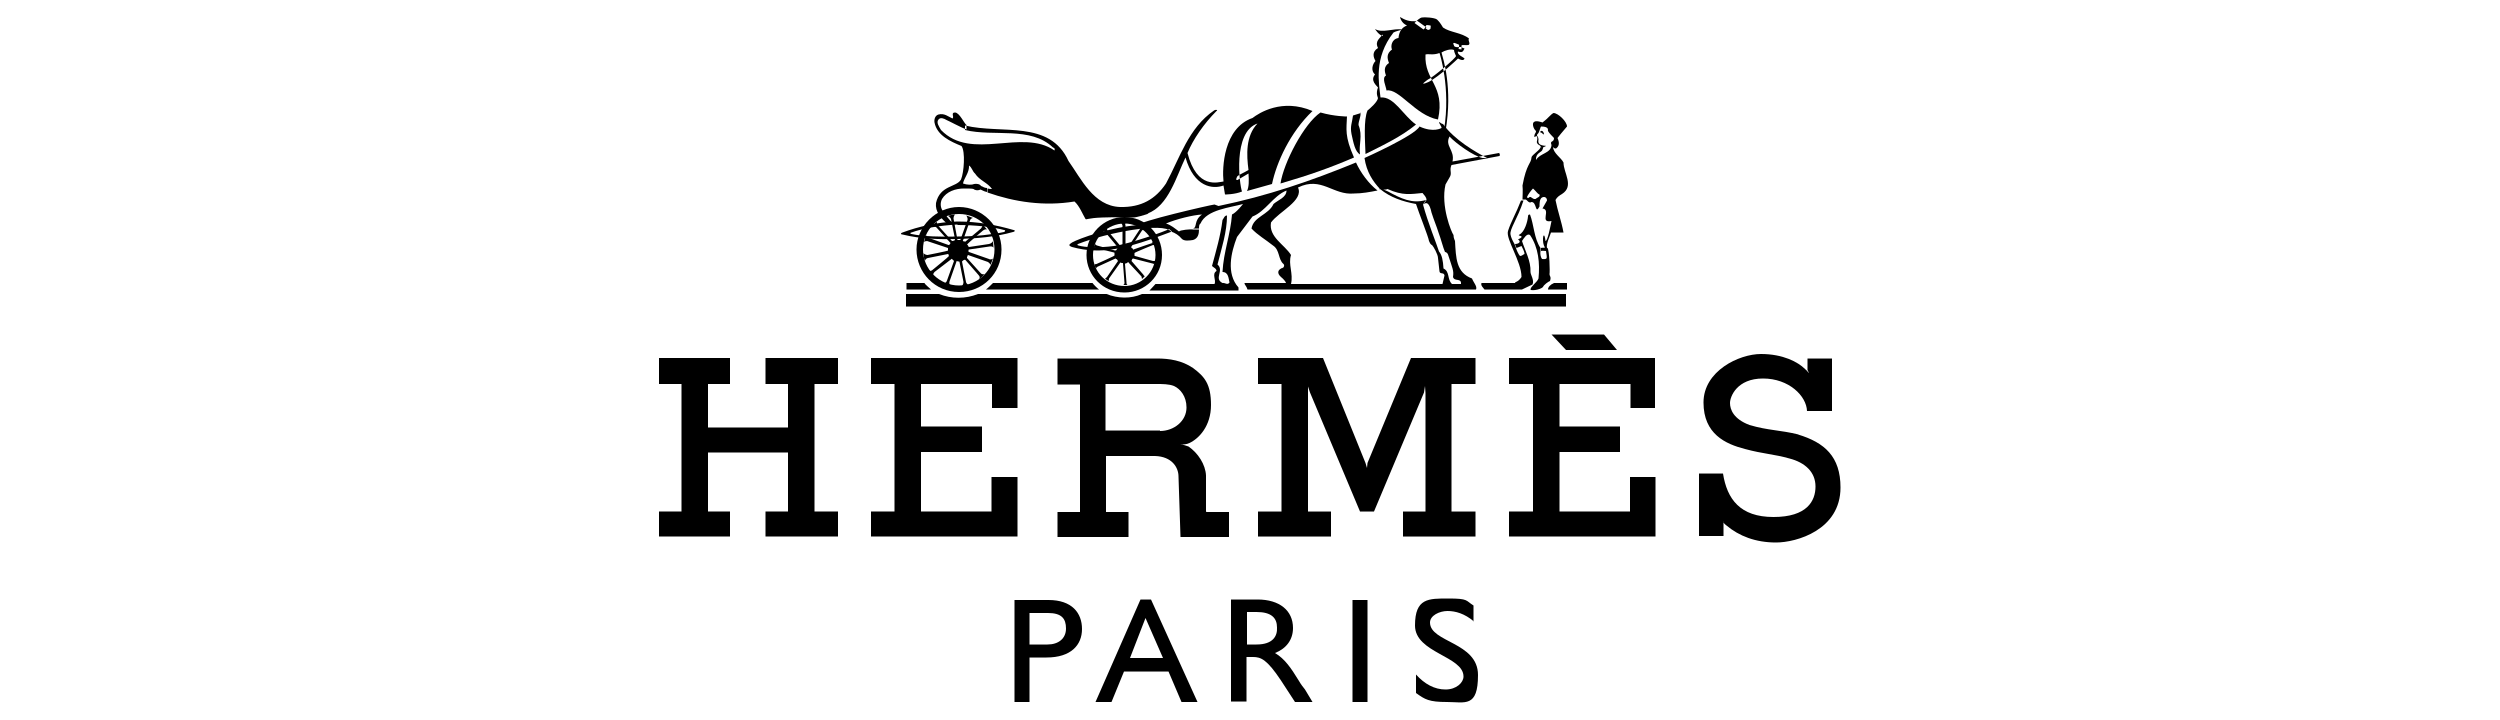 <?xml version="1.0" encoding="UTF-8"?>
<svg xmlns="http://www.w3.org/2000/svg" width="500" height="144" version="1.1" viewBox="0 0 500 144">
  <defs>
    <style>
      .cls-1 {
        fill-rule: evenodd;
      }
    </style>
  </defs>
  <!-- Generator: Adobe Illustrator 28.7.0, SVG Export Plug-In . SVG Version: 1.2.0 Build 136)  -->
  <g>
    <g id="Livello_1">
      <g>
        <polygon class="cls-1" points="131.8 71.6 146 71.6 146 76.8 141.6 76.8 141.6 85.5 157.6 85.5 157.6 76.8 153.1 76.8 153.1 71.6 167.6 71.6 167.6 76.8 162.9 76.8 162.9 102.3 167.6 102.3 167.6 107.3 153.1 107.3 153.1 102.3 157.6 102.3 157.6 90.5 141.6 90.5 141.6 102.3 146 102.3 146 107.3 131.8 107.3 131.8 102.3 136.3 102.3 136.3 76.8 131.8 76.8 131.8 71.6"/>
        <polygon class="cls-1" points="301.8 71.6 331 71.6 331 81.6 326.1 81.6 326.1 76.8 311.9 76.8 311.9 85.3 324 85.3 324 90.4 311.9 90.4 311.9 102.3 326 102.3 326 95.4 331.1 95.4 331.1 107.3 301.8 107.3 301.8 102.3 306.6 102.3 306.6 76.8 301.8 76.8 301.8 71.6"/>
        <polygon class="cls-1" points="174.2 71.6 203.5 71.6 203.5 81.6 198.4 81.6 198.4 76.8 184.2 76.8 184.2 85.3 196.4 85.3 196.4 90.4 184.2 90.4 184.2 102.3 198.3 102.3 198.3 95.4 203.5 95.4 203.5 107.3 174.2 107.3 174.2 102.3 178.9 102.3 178.9 76.8 174.2 76.8 174.2 71.6"/>
        <polygon class="cls-1" points="310.3 66.9 320.8 66.9 323.4 70 313.2 70 310.3 66.9"/>
        <path class="cls-1" d="M359.7,86.9c-3.6-.9-6.1-.8-9.8-1.9-3.2-1.2-3.9-3.1-3.9-4.4s1.4-4.9,6.6-4.9,8.7,3.5,8.8,6.5h5v-10.5h-4.9v2.3l.3.6h0c0,.1,0,0,0,0-.1,0-.3-.4-.8-.8h0c-1.4-1.4-4.4-3-8.8-3s-11.5,3.4-11.5,9.7,4.4,8.3,8.3,9.3c3.7,1,5.7,1,8.9,1.9,3.1.8,5.2,2.7,5.2,5.6s-1.7,6.1-8.4,6.1-9.3-3.6-10.1-8.7h-4.8v12.5h4.9v-2.3h0v-.6c-.1,0,0,.4.6.8h0c2.5,2.1,5.8,3.4,9.9,3.4s12.9-2.5,12.9-11c0-6.2-3.2-9-8.5-10.6h0Z"/>
        <polygon class="cls-1" points="290.3 102.3 290.3 76.8 295.1 76.8 295.1 71.6 282.2 71.6 273.5 92.6 273.4 93.6 273.1 92.6 264.6 71.6 251.6 71.6 251.6 76.8 256.3 76.8 256.3 102.3 251.6 102.3 251.6 107.3 266.2 107.3 266.2 102.3 261.6 102.3 261.6 78.9 261.6 77.3 262 78.5 272 102.3 274.8 102.3 284.8 78.5 285 77.2 285.1 78.6 285.1 102.3 280.6 102.3 280.6 107.3 295.1 107.3 295.1 102.3 290.3 102.3"/>
        <path class="cls-1" d="M186.2,57.9h-4.9v-1.3h3.6c.1.3.9.9,1.3,1.3h0Z"/>
        <path class="cls-1" d="M309.6,57.9c0-.5.5-1,1.2-1.3h2.6v1.3h-3.7Z"/>
        <path class="cls-1" d="M228.4,58.8c-2.2,1-4.9.9-7.1,0h-25.7c-2.5,1-5.3,1-7.8,0h-6.6v2.5h132v-2.5h-84.9Z"/>
        <path class="cls-1" d="M197.2,57.9c.4-.3,1.3-1.2,1.4-1.3h19.9c.3.4.9,1,1.3,1.3h-22.6Z"/>
        <path class="cls-1" d="M224.9,57.2c3.4,0,6.2-2.8,6.2-6.2s-2.8-6.3-6.2-6.3-6.3,2.8-6.3,6.3,2.8,6.2,6.3,6.2v1.3c-4.3,0-7.6-3.4-7.6-7.5s3.4-7.6,7.6-7.6,7.5,3.4,7.5,7.6-3.4,7.5-7.5,7.5v-1.3h0Z"/>
        <path class="cls-1" d="M200.3,49.9c0-4.7-3.9-8.5-8.5-8.5s-8.5,3.9-8.5,8.5,3.7,8.5,8.5,8.5c4.7,0,8.5-3.7,8.5-8.5h-1.4c0,4-3.2,7.2-7.1,7.2s-7.2-3.2-7.2-7.2,3.2-7.1,7.2-7.1,7.1,3.1,7.1,7.1h1.4Z"/>
        <path class="cls-1" d="M228.9,55.2l-2.6-3h0c.1-.3.1-.4.3-.5h0l3.9,1c.1,0,.4.1.4.3,0-.1.1-.6.3-.9-.1.1-.4.1-.6.1l-3.6-1c-.1,0-.1-.1-.1-.1v-.5h0c0-.1,3.7-1.6,3.7-1.6,0,0,.4,0,.4.1,0-.1-.3-.8-.3-.9,0,.1-.3.4-.4.4h.3c0-.1-3.9,1.3-3.9,1.3,0,.1,0,0-.1,0,0-.1-.1-.3-.3-.3,0-.1-.1-.3,0-.3l2.1-3.2c.1-.1.4-.3.5-.3-.1,0-.6-.4-.9-.5.1,0,.1.4,0,.5l-2.1,3.2h-.3s-.3-.1-.4-.1c0,0-.1,0-.1-.1v-3.7c-.1-.3-.1-.5.1-.5h-1c.1,0,.3.4.3.5v3.7c.1.1,0,.1,0,.1,0,0-.3.1-.4.3,0,0-.1,0-.1-.1l-2.5-3c-.1-.1-.1-.4-.1-.5-.1.1-.6.5-.8.6.1,0,.4.1.5.3l2.5,3h0c-.1.1-.3.4-.3.5,0,0-.1.1-.3.1l-3.6-1c-.3-.1-.4-.3-.4-.4,0,.1-.3.8-.3.9,0,0,.4-.1.5,0l3.6.9c.1,0,.1.1.1.1v.5h0c0,.1-3.6,1.7-3.6,1.7-.1,0-.4.1-.4,0,0,.1.1.6.3.9,0-.1.3-.4.4-.4l3.5-1.6c.1,0,.1.1.1.1.1,0,.3.1.3.3.1,0,.1.1.1.1l-2.2,3.2c-.1.1-.3.3-.4.3.1.1.6.5.8.5-.1,0,0-.4,0-.5l2.2-3.1c0-.1.1-.1.1-.1.1.1.3.1.4.1s.1,0,.1.1l.3,3.9c0,.1-.1.4-.3.4h1c-.3,0-.3-.3-.3-.5l-.3-3.7c0-.1.1-.1.1-.1.1,0,.4-.1.5-.3,0,0,.1,0,.1.1l2.6,2.8c0,.1.1.4.1.5.1-.1.5-.5.6-.6-.1.1-.4-.1-.4-.1h0Z"/>
        <path class="cls-1" d="M191.5,45c3.6,0,7.2.4,9.3,1,.3,0,.3.3,0,.4-2.2.5-5.8.9-9.2.9-3.4.1-7,0-9.3-.5-.3,0-.3-.3,0-.3,2.1-.8,5.6-1.4,9.2-1.6v-.6c-3.9.1-7.8,1-11,2.2-.4.1-.4.4,0,.4,3.6.9,7.4,1,11.1.9,3.6-.1,7.5-.4,11-1.4.5-.1.4-.4.1-.4-3.4-1-7.2-1.7-11.2-1.7v.6h0Z"/>
        <path class="cls-1" d="M229.8,42.7c-.9.3-2.5.8-3.2.8s-3.9-.1-6.1,0c-3,.1-3.2.5-3.4.3-.6-1-1.2-2.6-2.2-3.5-6.1,1-12,.1-17.4-1.8v-.8c.4.1.6.1.9.1-.9-1.3-2.5-1.7-3.4-3.1-.5-.4-.6-1.2-1.2-1.6.1,1.4-1,2.5-1.2,3.6.8.3,1.8.3,2.2.1.5-.1,1.2,0,1.4.4.4.1.6.4,1.2.4v.8c-.6-.1-.8-.3-1.3-.5-.6.3-1.2.1-1.4-.1-.1-.1-1.4-.1-1.9-.1-1.7,0-3.5.6-4.4,2.1-.4.8-.3,1.7.1,2.3.3.4,1.4,2.1,2.2,2.6l-1,.3c-1.6-1.4-2.7-2.7-2.5-4.4.8-3.6,4.1-3.1,5-4.7.6-1.4.9-5.6.1-6.7-2.2-.9-4.9-2.1-5.4-4.7-.1-.6.1-1.4.8-1.6,1.2-.3,1.9.4,2.8.8.4-.3-.4-1.2.5-1.2s1.9,2.3,2.3,2.5v.9c-.9-.3-3.7-1.8-4-1.9-.5-.3-1.2-.6-1.6-.1-.5.6.1,1.4.5,2.1,6.1,6.3,16.2-.4,22.7,4.1.1-.4,0-.5-.3-.6-4.5-4.3-11.8-2.1-17.6-3.5v-.9c7.4,1.8,16.9-1.2,20.7,7.1,2.5,3.5,5,9,10.3,9.2,4.3.1,7.1-1.6,9.2-4.7,2.8-5.2,4.5-11.1,9.6-14.6.5-.3.8,0,.5.1-2.5,2.5-4.7,5.7-5.8,8.4,1.9,7.4,6.2,5.8,7.2,5.7-.3-2.7,0-10.7,5.8-12.7,1.3-1,5.9-4,12-1.4-4.5,4.3-7.2,10.3-8.1,14.6l-5,1.4c.4-.8.4-2.1.3-3.5-.5.3-1,.6-2.2,1.3-.5.1-.1-.6-.1-.6,0-.3,1.3-.8,2.3-1.4-.4-3-.6-6.8,1.8-9.3-5,1.7-3.6,12.3-3.1,13.6-1.4.6-3.4.6-3.4.6l-.3-1.8c-2.2.8-5.9.3-7.6-5.6-1.8,3.7-3.4,9.7-7.6,11.2h0Z"/>
        <path class="cls-1" d="M308.7,26.9c-.3-.3-.4-.4-.6-.4-.1-.1,0-.3.1-.3.1-.1.4,0,.5.3.1.1.1.4,0,.4h0Z"/>
        <path class="cls-1" d="M193,51.9l2.7,3.1c.3.3.3.6.1.8.4-.1.9-.8,1.2-1-.1.1-.6.1-.8-.1l-2.8-3.1v-.3h.1c0-.3.1-.3.1-.3l4,1.4c.4.3.5.5.5.6.1-.3.4-1,.5-1.3-.1.1-.5.3-.8.1l-4-1.4q-.1,0-.1-.1v-.3c0-.1.1-.1.1-.1l4.1-.6c.5-.1.8.1.8.3,0-.3-.1-1.2-.1-1.4,0,.1-.3.5-.8.6l-4,.6c-.1,0-.1-.1-.1-.1-.1-.1-.1-.3-.3-.4h0c0-.1,3.2-2.8,3.2-2.8.4-.3.8-.3.9-.1-.3-.3-.8-.9-1-1.2.1.1,0,.5-.3.9l-3.1,2.6q-.1.1-.1,0c-.1,0-.3,0-.4-.1,0,0-.1-.1,0-.1l1.4-4c.1-.4.5-.5.6-.5-.3-.1-1.2-.5-1.4-.5.1,0,.4.5.3.9l-1.4,3.9c0,.1-.1.1-.1.1h-.5c0-.1-.8-4.3-.8-4.3,0-.5.3-.8.3-.8-.3,0-1,.1-1.4.3.1,0,.5.3.6.6l.8,4q0,.1-.1.3c-.1,0-.3.1-.4.1h-.1l-2.8-3.1c-.3-.4-.3-.8-.1-.8-.3.1-.9.6-1,.9.1,0,.5,0,.8.3l2.8,3.1h0q-.1.3-.3.4h-.1l-3.9-1.4c-.4-.1-.6-.5-.5-.6-.3.4-.4,1.2-.5,1.4.1-.1.5-.3.9-.1l3.9,1.3h0v.5h0c0,.1-4.1.9-4.1.9-.4,0-.8-.3-.8-.4,0,.4.1,1.3.3,1.6,0-.1.1-.5.6-.6l4-.8s.1,0,.1.1,0,.1.1.3h0c0,.1-3.2,2.7-3.2,2.7-.4.4-.8.3-.8.1,0,.4.6,1,.8,1.2,0-.1,0-.5.3-.8l3.4-2.6q0-.1.1,0s.1.1.3.3q.1,0,.1.1l-1.4,3.9c-.1.4-.5.6-.6.5.3.1,1,.5,1.4.5-.3,0-.4-.4-.3-.8l1.4-4s0-.1.1-.1c.1.1.3.1.4.1,0,0,.1,0,.1.1l.8,4c0,.5-.3.8-.4.9.4,0,1.2-.3,1.4-.4-.1.1-.5-.3-.5-.5l-.8-4.1h0c.1-.1.3-.3.4-.3q.1-.1.3,0h0Z"/>
        <path class="cls-1" d="M306.9,27.4c-.1-.1,0-.3,0-.4.1-.4.3-.4.3-.8-.6-.5-.8-1.6-.4-1.8.4-.4,1.7.1,1.7.1,1.2-.9,1.6-1.6,2.2-1.9.9,0,2.7,1.7,2.7,2.7-.3.4-.9,1-1.9,2.3.4.9.4,1.6-.3,2.1-.1,0-.4,0-.6-.3.1,1.3,1.6,2.1,2.1,3.1,0,2.1,2.2,4.7-.3,6.3-.5.3-1,.6-1.3,1.2.4,2.1,1.2,4.3,1.6,6.5h-2.5c-.3.9-1,2.3-.8,3.1,0,0-.1-.1.1,0,.4.5.5,4.8.4,5.2,0,.5.4.5.1,1.4-.3.1-1.3.8-1.4,1.2-.6.6-2.5.8-2.5.5,0-.6,1.3-1.4,1.6-2.2.3-3.1,0-6.2-1.7-8.7-.6-.4-1.2.6-1.6,1.2.6,1.9,1.8,4,1.7,6.2,0,.6.8,1.6.4,2.5l-2.1,1h-7.5c-.3-.4-.8-.8-.6-1.3h6.7c0-.3.6-.1,1.3-1.2,0-3.1-3.2-7.6-2.7-9.2.6-1.9,1.6-3.5,2.6-6.1h.5c-1.2,3.7-2.8,5.7-2.6,6.8.1.6.4,1.2.8,1.9l.3.8c.1.4.5,1.3.8,1.6.4,0,.6-.3.9-.4,0-.5-.4-1.2-.6-1.6l-1,.4-.3-.8c.8,0,1.3-.5.6-.9,1.8-.9-.4-.6.3-1,1-.5,1.6-2.5,1.7-3.6,0-.3.1-.4.4-.4.8,2.1.8,4.8,2.1,6.7v.6c-.1.5,0,1.2.3,1.6,1.2.1,1-.1.8-1.6-.3,0-.8-.1-1,0v-.6c.1-.1.6,0,.8-.1-.4-.6-.4-1.2-.4-1.8s.3-1.2.5.5c.4.1,1-3,1.2-4-2.5.5,0-2.3-1.8-2.5l.9-1.6c0-.5-.4-.9-1-.6l-.5-.6c-.4-.1-.8-.8-1.3-1.2-.4.4-1,1.2-1.2,1.7-.1.1.3.3.4.1.4-.4.6.4,1.3.3.3-.3,1-.4.8-.9l.5.6c-.5.3-.5,1.2-.5,1.8-.9,1.7-.5-.9-1.6-.9-.6.4-.9-.6-1.3-.5h-.5c0-.8.1-1.8,0-2.8.8-4.4,1.7-4.3,1.8-5.6,0-.5,1.9-1.6,1.8-2.1.1,0,.4.4.4.5-.1.6-1.4.6-1.3,2.1.8-1.4,3-1.3,3.1-3-.4-1,.5-.4.5-1.4-.3-.3-1-1-1.2-1.4-.1-.1.4-.9-1.4-.9-.1.1-.3.9-.5,1.3-.1.1-.4.4-.3.5,0,.1.3.3.3.8-.1.5,0,.8.3,1,1,.5,1.8,0,.6.6,0,.1,0,.3-.1.4,0-.1-.4-.6-.5-.8-.1,0-.8-.4-.6-.9.1-.5.1-.8-.1-1h0Z"/>
        <path class="cls-1" d="M272.1,22.5c.1.9-.4,1.6-.4,2.5.9,2.2,0,3.9.3,5.9-1-.6-1.3-2.3-1.7-4.1-.3-1.6.1-2.1.3-3.7l1.6-.5h0Z"/>
        <path class="cls-1" d="M269.4,23.2c-.1,2.7-.5,4,1.4,8.3-4.9,2.1-8.9,3.5-14.7,5.2.6-4.1,4.7-12,8-14.2,2.8.8,5.3.8,5.3.8h0Z"/>
        <path class="cls-1" d="M256.7,53.5c-1.3.4-1.3,1.2-.5,1.9.5.4,1,1,1,1.2h-8.3c0,.4.4.6.6,1.3h45.7c.3-.6-.5-1.4-.8-2.2-3.2-1.2-3.2-4.1-3.4-7.5,0-.1-.3-.5-.3-1.2-.4-.5-2.6-5.8-1.6-10.1l.8-1.4c.6-.9-.1-1.4.4-2.5l9.6-1.8c.1-.1.1-.5-.1-.6h0c0-.1.1,0,0,0l-9.3,1.7c.5-2.3-1.6-3.1-.6-5,1.3,1.4,4.8,3.9,6.6,4.3h.9c-2.3-1.2-6.5-3.6-8.8-6.8-.3,0-.5-.3-.8-.4,0,.3.6,1,.5,1.2,0,0-1.6,1-4.4-.3-.9,1.8-11,6.3-11,6.3.4,2.8,1.7,4.7,3.1,6.2.1.3-.4-.3,0,0,2.1,1.7,4.5,2.5,7.2,3,.5,1.6,2.5,6.6,2.6,7.4.3.8.6.8.6.8.3.3,1.2,1.9,1.2,2.6l.3,2.7c.1.6.9.1,1,.8l-.4,1.7h1.9c-1-.9-.4-2.5-1.7-3.1-.1-1.6-.3-2.7-.9-3.4-.5-1.6-2.2-5.7-3.2-9.4l.6-.9c-2.8.8-5-.3-7.6-1.7-1.9-.9-.8-.1-.1-.5,3.1,1.4,4.7,1,7,.8.3.4.8.8.8,1.4l-.6.9c.6-.6,1.2-.3,1.6,1.6.5,1.6,1,2.7,1.4,4,.5,1.3.9,3,1.3,3.9,0,0,.4,0,.6.5.9,2.8,1.2,3.2,1,4.5.3,1,1.7.1,1.6,1.4h-34c.5-2.1-.6-3.9,0-5.8-1.3-2.1-4.5-3.6-4-6.5,1.6-2.2,6.6-4.4,5.4-7,4.7-2.3,7,1.6,11.2,1.2,1.6,0,3.2-.3,4.7-.6-1.8-1.4-3.4-3.6-4.3-5.6-9,3.7-17.8,6.7-27.5,8.7l-.8-.3c-.9.1-15.6,3.5-15.1,4.1-5.6.4-12,2.7-13.4,3.5-.6.4-.8.6,0,.9,5.9,1.6,10.9.4,20-3.1l-.6-.5c-.5.4-8,3-11,3.4-3.1.4-5.8.3-7.1-.1q-.4-.1-.1-.3c5.8-2.3,17.1-4.4,18.6-2.5.9.3,1.6.8,2.1,1.4.5.6,1.6.4,2.3.3,1-.3,1.2-1.2,1.2-2.1h-1.2c-.5-.1-2.6.1-2.8.4-.8-.6-1.6-1.3-2.6-1.6,2.1-.9,5.4-1.7,7.2-1.8-1.7,1.2-.9,2.6-1.8,2.8h1.2c0-.4,0-.8.3-1,1.2-2.8,6.1-3.2,8.5-3.9,0,0-1.3,1.7-2.2,2.1-.3,4-1.7,7.5-1.9,11.5,1.2,0,1.2,1.3,1.4,2.1-.4.6-.9,0-1.4.1-1.8-.9.4-2.5-1-3.7.8-3.2,1.9-6.5,1.9-9.8-.5,0-.6.5-.9.9-.4,3.2-1.3,6.2-2.1,9.2.3.3.9.5.9,1-1,.6,0,1.8-.4,2.6h-11.8l-1.2,1.3h17.8v-.6c-2.5-2.8-1.5-7-.3-10.1l3.1-4.1c2.6-1,4.1-4.1,6.8-5.2,0,1.4-1.7,1.9-2.6,2.7-1,2.2-4,2.5-4.4,4.9,1.2,1.3,2.8,2.2,4.3,3.4,1.4.9,1,2.8,2.1,3.7.3.3,0,.8-.3.9h0Z"/>
        <path class="cls-1" d="M276.5,6.9c-.5.8-1.6,1.3-.9,2.7-1.3.8-.9,1.9-.5,2.6-.6.6-1,1.9-.1,2.7-1,1.2.3,2.2.6,2.6-.5,1.2,0,2.1,0,2.1h0c-.1.8-1.6,2.1-2.1,2.5-.8,1.9-.5,5.9-.4,8.7,3.6-1.8,7.2-3.5,10.1-5.9-2.5-1.7-4.4-5.7-7.1-5.4-.3-2.8-1.4-7.9,2.6-13,.5-.3,1.3-.4,1.7-.6-1.7-.3-3.9.8-5.4-.1,0,0,.8,1.3,1.6,1.4h0Z"/>
        <path class="cls-1" d="M285.1,5.6c0,.1.5.4.5.4,0,0,.5-.1.5-.3s.1-.5,0-.6c-.1,0-.5-.1-.8-.1,0,0-.3.5-.3.6l-.3.3-1.8-1.3.3-.3s.8-.8,1.2-.8c.4-.1,2.5,0,3,.4.4.4.6.6,1.2,1.6,1.4,1,3.7,1,5.2,2.2-.3.4.4,1-.1,1.3-.4.1-1.3-.1-1.4.1v.8c-.1,0-.6-.1-.6-.1,0,0,.3-.9,0-.9-.3-.1-.8-.4-1-.3-.1.1,0,.3.1.5,0,.3.6.4,1,.3h.5c0,.1.6.3.6.3-.3.6-.4.9-1.3.6-.3.6,1.2,1.2,1.3,1.4-.1.3-.4.5-1.3,0,0,0-3.7,3.6-5.9,4.7-2.3,1-.1-.5-.1-.5,1-.4,5.6-4.3,5.6-4.7-.1-.3-.4-.8-.4-1.2-.6-.3-1.9.1-2.5.5.3,1.2,2.3,7,.8,15.8l-.3-.3c1.4-8.5-.9-15.4-.9-15.4-1.3.5-2.2.1-2.8.3-.3,5.3,4,6.1,2.5,13-4.5-.8-7.8-6.3-10.3-5.8-.1-.9-1-2.5-.1-3-.3-.8-.5-1.8.6-2.5-.4-1-.5-1.9.6-2.7-.3-.6-.1-2.1,1.3-2.3.1-1.2.6-2.1,1.7-2.5-1.2-.5-1.4-1.7-1.4-1.7,1,.6,1.9,1,3.5.8l1.8,1.3h0Z"/>
        <path class="cls-1" d="M241.2,102.3v-7.2c-.1-2.2-1.6-4.5-3.5-5.8-.4-.1-1-.4-1.6-.4.5,0,1.2,0,1.8-.3h0c1.9-.9,4.3-3.4,4.3-7.6s-1.3-5.7-3.6-7.4c-2.2-1.5-4.7-1.9-7.2-1.9h-19.9v5.2h4.5v25.5h-4.5v5h14.2v-5h-4.5v-11.2h9.8c3.4.1,4.7,2.3,4.7,4.1l.4,12.1h9.7v-5h-4.5ZM232,86.1h-10.9v-9.3h10.2c1.2,0,2.5,0,3.5.4,1.3.6,2.5,2.1,2.5,4.3,0,2.7-2.5,4.7-5.3,4.7h0Z"/>
        <path class="cls-1" d="M209.7,120c4.7,0,6.7,2.6,6.7,5.8s-2.2,5.7-7.1,5.7h-3.4v8.9h-3v-20.4h6.7ZM205.9,128.9h3.6c2.2,0,3.7-1.2,3.7-3.2s-.9-3.1-3.6-3.1h-3.7v6.3h0Z"/>
        <path class="cls-1" d="M239.5,140.4h-3.2l-2.6-6.1h-8.9l-2.5,6.1h-3.2l9-20.5h2.1l9.3,20.5h0ZM226,131.6h6.6l-3.5-8-3.1,8h0Z"/>
        <polygon class="cls-1" points="273.5 140.4 270.5 140.4 270.5 120 273.5 120 273.5 140.4"/>
        <path class="cls-1" d="M294.8,124.3c-1.9-1.6-3.7-2.1-5.3-2.1s-3.5.9-3.5,2.3c0,4,9.6,3.9,9.6,10.5s-2.6,5.4-6.2,5.4-4.4-.5-6.2-1.8v-3.7c1.7,1.9,3.7,3,5.9,3s3.6-1.4,3.6-2.6c0-4.1-9.7-4.7-9.7-10.2s2.7-5.4,6.7-5.4,3.4.4,5,1.4v3.2h0Z"/>
        <path class="cls-1" d="M261,137.9c-.4-.5-.8-1-1.2-1.7-1.6-2.6-2.8-4.4-4.8-5.6,2.3-.9,3.6-2.7,3.6-5,0-3.5-2.7-5.7-7.1-5.7h-5.3v20.4h3.1v-8.9h1.3c1.6,0,2.8.5,5.6,4.7l2.8,4.3h3.5l-1.5-2.5h0ZM251.3,128.9h-1.9v-6.5h1.9c3,0,4.1,1.2,4.1,3.1.1,1.7-.8,3.4-4.1,3.4h0Z"/>
      </g>
    </g>
  </g>
</svg>
